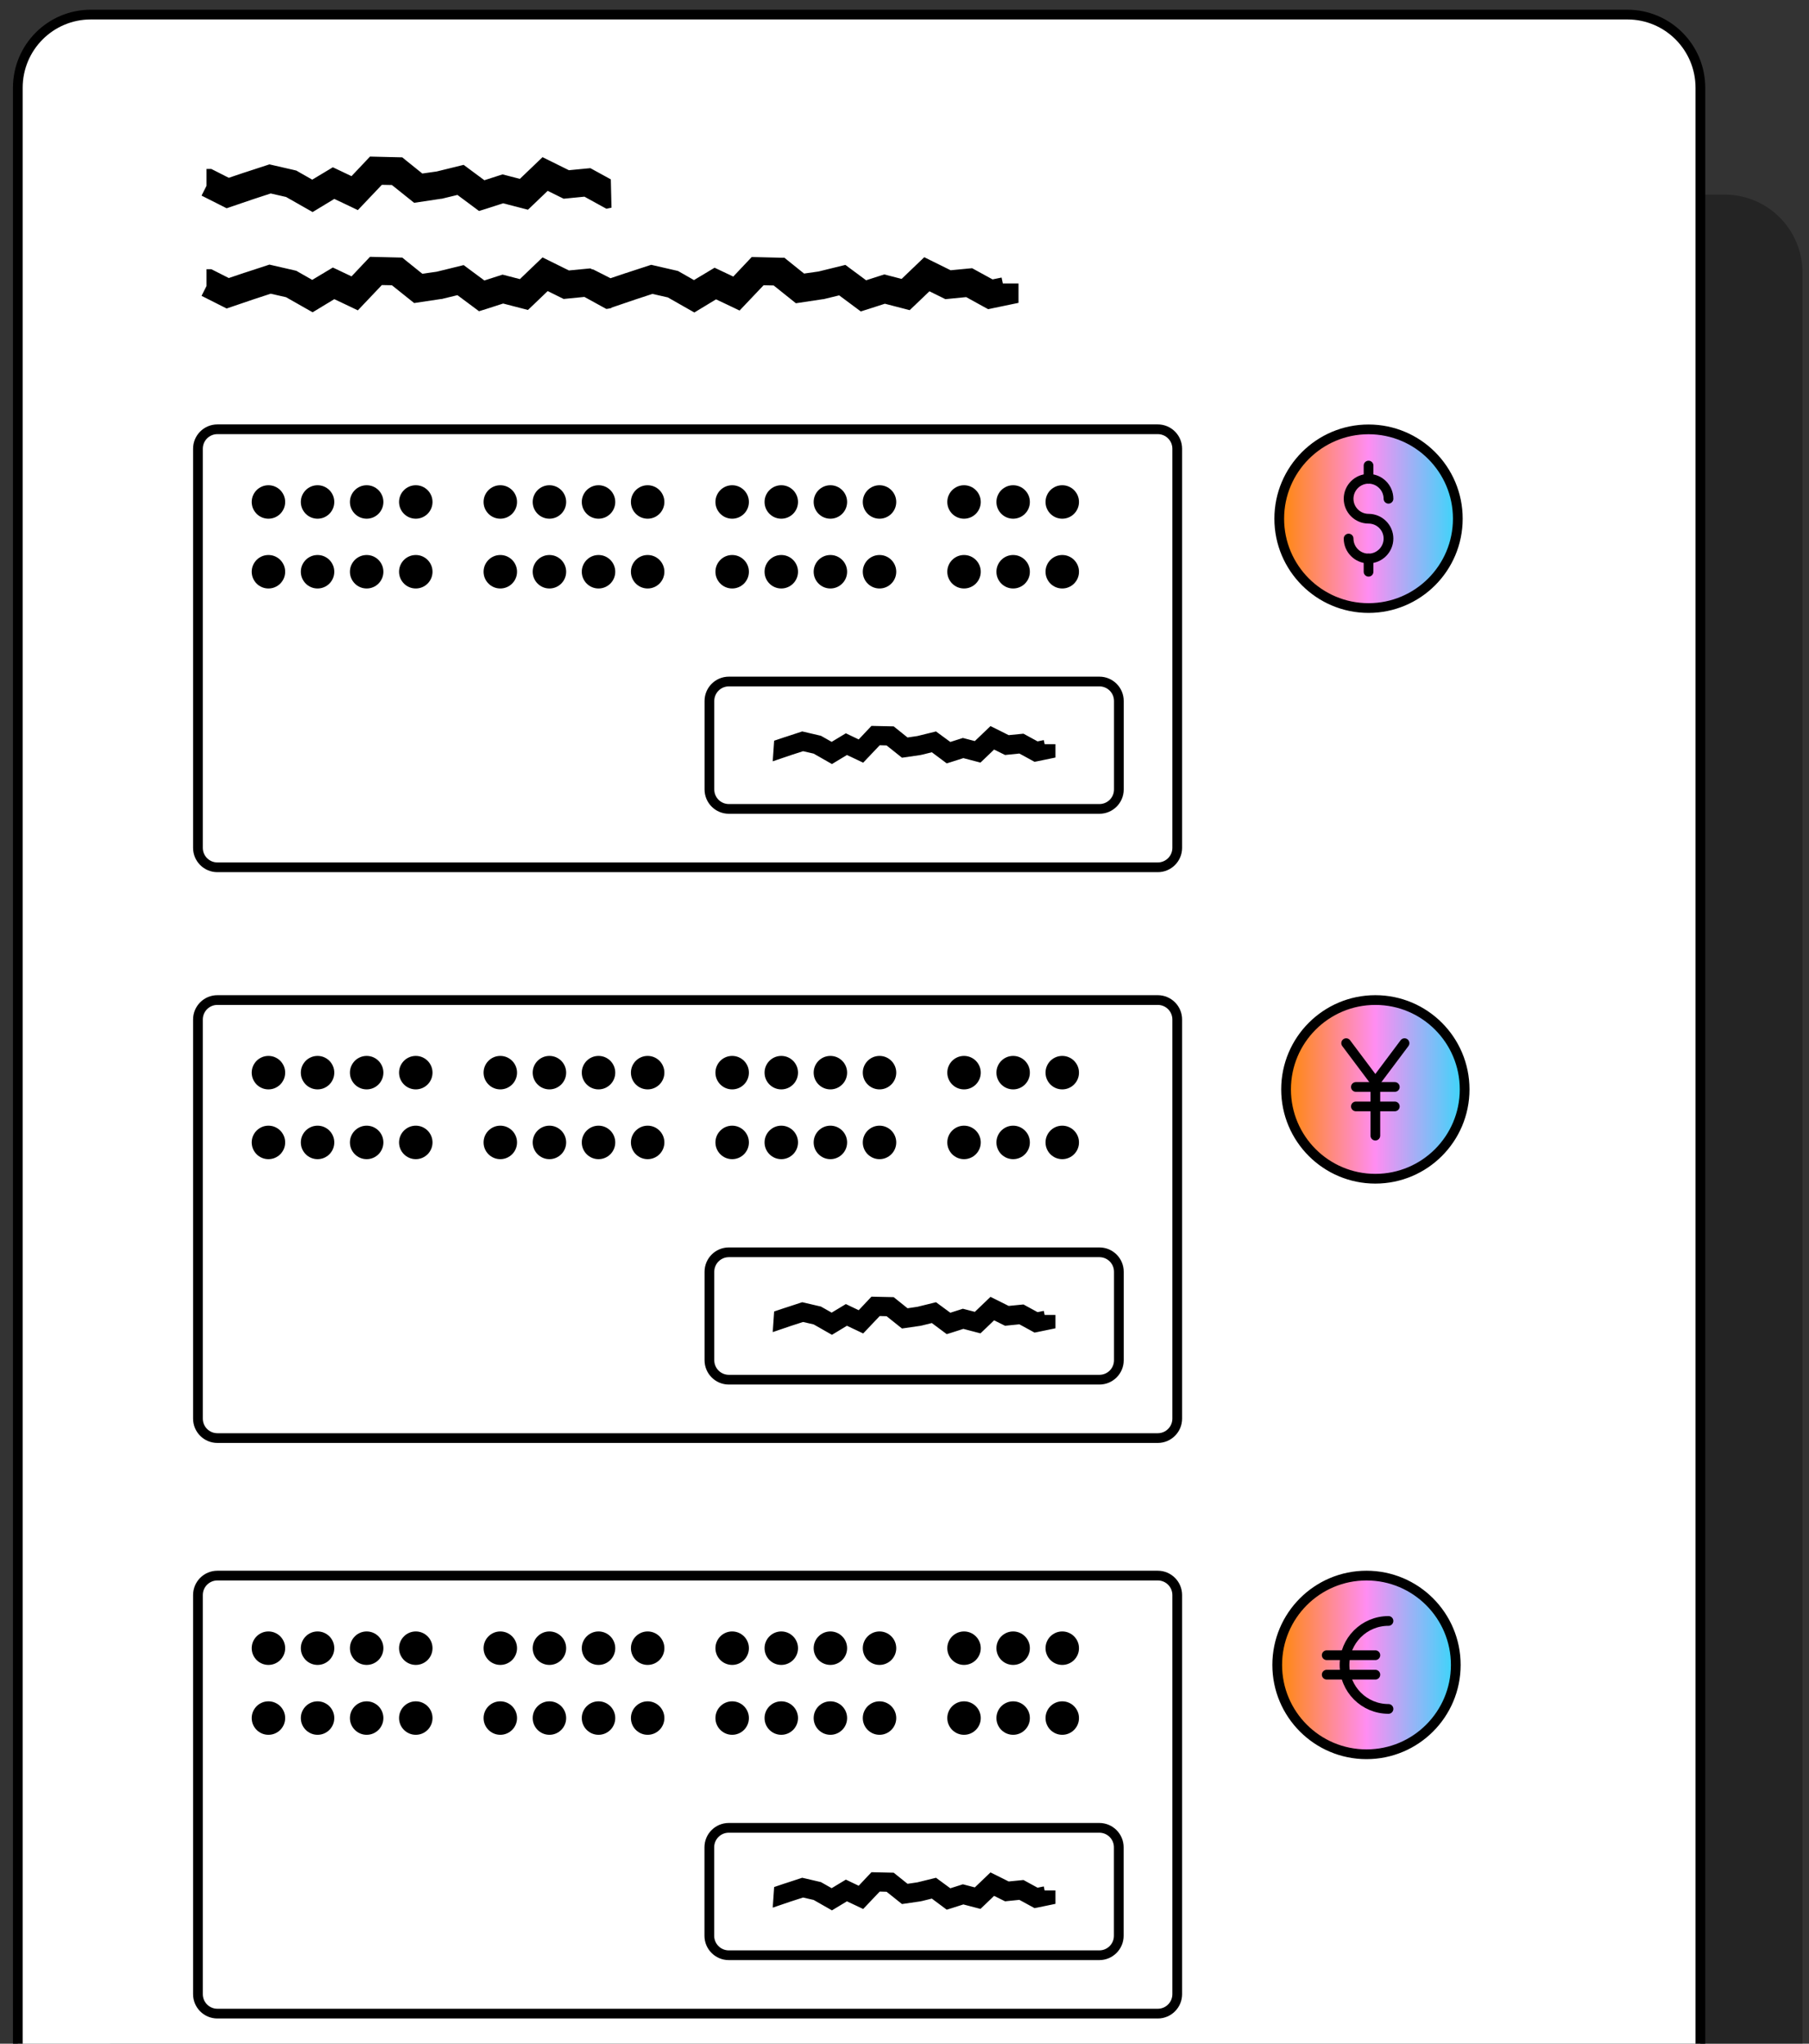 <svg xmlns="http://www.w3.org/2000/svg" fill="none" viewBox="0 0 186 210" height="210" width="186">
<rect x="0" y="0" width="186" height="210" fill="#333333" stroke="none"/>
<g clip-path="url(#clip0_3494_18705)">
<g clip-path="url(#clip1_3494_18705)">
<path fill="black" d="M11.332 224V28.02C11.332 23.589 14.922 20 19.332 20H177.332C181.752 20 185.332 23.589 185.332 28.02V224H11.332Z" opacity="0.3"></path>
<path stroke="black" fill="white" d="M9.332 1.5H167.332C171.475 1.5 174.832 4.863 174.832 9.018V223.5H1.832V9.018C1.832 4.863 5.189 1.5 9.332 1.5Z"></path>
<path stroke="black" fill="url(#paint0_linear_3494_18705)" d="M141.412 121.12C146.482 121.12 150.592 117.01 150.592 111.94C150.592 106.87 146.482 102.76 141.412 102.76C136.342 102.76 132.232 106.87 132.232 111.94C132.232 117.01 136.342 121.12 141.412 121.12Z"></path>
<path stroke-linejoin="round" stroke-linecap="round" stroke="black" d="M141.412 111.19V116.69"></path>
<path stroke-linejoin="round" stroke-linecap="round" stroke="black" d="M144.412 107.19L141.412 111.19L138.412 107.19"></path>
<path stroke-linejoin="round" stroke-linecap="round" stroke="black" d="M139.412 111.69H143.412"></path>
<path stroke-linejoin="round" stroke-linecap="round" stroke="black" d="M139.412 113.69H143.412"></path>
<path stroke="black" fill="url(#paint1_linear_3494_18705)" d="M140.711 62.48C145.781 62.48 149.891 58.37 149.891 53.3C149.891 48.23 145.781 44.12 140.711 44.12C135.641 44.12 131.531 48.23 131.531 53.3C131.531 58.37 135.641 62.48 140.711 62.48Z"></path>
<path stroke-linejoin="round" stroke-linecap="round" stroke="black" d="M138.662 55.34C138.662 56.47 139.582 57.39 140.712 57.39C141.842 57.39 142.762 56.47 142.762 55.34C142.762 54.21 141.842 53.3 140.712 53.3C139.582 53.3 138.662 52.38 138.662 51.25C138.662 50.12 139.582 49.2 140.712 49.2C141.842 49.2 142.762 50.12 142.762 51.25"></path>
<path stroke-linejoin="round" stroke-linecap="round" stroke="black" d="M140.713 57.39V58.75"></path>
<path stroke-linejoin="round" stroke-linecap="round" stroke="black" d="M140.713 47.84V49.21"></path>
<path stroke="black" fill="url(#paint2_linear_3494_18705)" d="M140.502 180.26C145.572 180.26 149.682 176.15 149.682 171.08C149.682 166.01 145.572 161.9 140.502 161.9C135.432 161.9 131.322 166.01 131.322 171.08C131.322 176.15 135.432 180.26 140.502 180.26Z"></path>
<path stroke-linejoin="round" stroke-linecap="round" stroke="black" d="M136.412 172.08H141.412"></path>
<path stroke-linejoin="round" stroke-linecap="round" stroke="black" d="M136.412 170.08H141.412"></path>
<path stroke-linejoin="round" stroke-linecap="round" stroke="black" d="M142.762 166.56C140.262 166.56 138.242 168.58 138.242 171.08C138.242 173.58 140.262 175.6 142.762 175.6"></path>
<path fill="black" d="M62.873 31.64L62.353 31.75L61.873 31.49L60.093 30.51L58.363 30.68L57.953 30.72L56.313 29.91L54.873 31.29L54.283 31.85L51.733 31.19L49.963 31.76L49.253 31.98L47.033 30.33L45.513 30.7L45.453 30.72H45.383L42.583 31.14L40.293 29.31L39.263 29.29L36.793 31.89L35.853 31.44L34.373 30.74L32.143 32.09L29.413 30.54L27.833 30.18L26.033 30.77L23.303 31.7L20.723 30.4L21.233 29.39V27.66H21.723L22.043 27.82L23.523 28.57L25.123 28.03H25.133L27.703 27.19L28.093 27.28L30.273 27.78L30.473 27.83L30.663 27.94L32.103 28.76L34.223 27.49L34.923 27.82L36.143 28.4L38.043 26.39L41.363 26.47L41.743 26.78L43.423 28.13L44.903 27.92L47.673 27.24L48.223 27.65L49.803 28.82L51.263 28.35L51.673 28.22L53.453 28.68L55.783 26.45L56.693 26.9L58.493 27.79L60.263 27.62L60.703 27.58L62.803 28.73L62.873 31.68V31.64Z"></path>
<path fill="black" d="M62.873 21.34L62.353 21.45L61.873 21.19L60.093 20.21L58.363 20.38L57.953 20.42L56.313 19.61L54.873 20.99L54.283 21.55L51.733 20.89L49.963 21.46L49.253 21.68L47.033 20.03L45.513 20.4L45.453 20.42H45.383L42.583 20.84L40.293 19.01L39.263 18.99L36.793 21.59L35.853 21.14L34.373 20.44L32.143 21.79L29.413 20.24L27.833 19.88L26.033 20.47L23.303 21.4L20.723 20.1L21.233 19.09V17.36H21.723L22.043 17.52L23.523 18.27L25.123 17.73H25.133L27.703 16.89L28.093 16.98L30.273 17.48L30.473 17.53L30.663 17.64L32.103 18.46L34.223 17.19L34.923 17.52L36.143 18.1L38.043 16.09L41.363 16.17L41.743 16.48L43.423 17.83L44.903 17.62L47.673 16.94L48.223 17.35L49.803 18.52L51.263 18.05L51.673 17.92L53.453 18.38L55.783 16.15L56.693 16.6L58.493 17.49L60.263 17.32L60.703 17.28L62.803 18.43L62.873 21.38V21.34Z"></path>
<path fill="black" d="M80.613 26.45L80.993 26.76L82.673 28.11L84.153 27.9L86.923 27.22L87.473 27.63L89.053 28.8L90.513 28.33L90.923 28.2L92.703 28.66L95.033 26.43L95.943 26.88L97.743 27.77L99.513 27.6L99.953 27.56L102.053 28.71L102.983 28.52L103.113 29.13H104.723V31.12L102.123 31.66L101.603 31.77L101.123 31.51L99.343 30.53L97.613 30.7L97.203 30.74L95.563 29.93L94.123 31.31L93.533 31.87L90.983 31.21L89.213 31.78L88.503 32L86.283 30.35L84.763 30.72L84.703 30.74H84.633L81.833 31.16L79.543 29.33L78.513 29.31L76.043 31.91L75.103 31.46L73.623 30.76L71.393 32.11L68.663 30.56L67.083 30.2L65.283 30.79L62.553 31.72L59.973 30.42L60.483 29.41V27.68H60.973L61.293 27.84L62.773 28.59L64.373 28.05H64.383L66.953 27.21L67.343 27.3L69.523 27.8L69.723 27.85L69.913 27.96L71.353 28.78L73.473 27.51L74.173 27.84L75.393 28.42L77.293 26.41L80.613 26.49V26.45Z"></path>
<path stroke="black" d="M119.042 44.11H22.352C21.247 44.11 20.352 45.005 20.352 46.11V87.12C20.352 88.225 21.247 89.12 22.352 89.12H119.042C120.146 89.12 121.042 88.225 121.042 87.12V46.11C121.042 45.005 120.146 44.11 119.042 44.11Z"></path>
<path stroke="black" d="M72.941 72.03V81.12C72.941 82.225 73.837 83.12 74.941 83.12H113.041C114.146 83.12 115.041 82.225 115.041 81.12V72.03C115.041 70.926 114.146 70.03 113.041 70.03H74.941C73.837 70.03 72.941 70.926 72.941 72.03Z"></path>
<path fill="black" d="M27.601 53.3C28.551 53.3 29.321 52.53 29.321 51.58C29.321 50.63 28.551 49.86 27.601 49.86C26.651 49.86 25.881 50.63 25.881 51.58C25.881 52.53 26.651 53.3 27.601 53.3Z"></path>
<path fill="black" d="M32.652 53.3C33.602 53.3 34.372 52.53 34.372 51.58C34.372 50.63 33.602 49.86 32.652 49.86C31.702 49.86 30.932 50.63 30.932 51.58C30.932 52.53 31.702 53.3 32.652 53.3Z"></path>
<path fill="black" d="M37.7 53.3C38.65 53.3 39.42 52.53 39.42 51.58C39.42 50.63 38.65 49.86 37.7 49.86C36.751 49.86 35.98 50.63 35.98 51.58C35.98 52.53 36.751 53.3 37.7 53.3Z"></path>
<path fill="black" d="M42.751 53.3C43.701 53.3 44.471 52.53 44.471 51.58C44.471 50.63 43.701 49.86 42.751 49.86C41.801 49.86 41.031 50.63 41.031 51.58C41.031 52.53 41.801 53.3 42.751 53.3Z"></path>
<path fill="black" d="M51.441 53.3C52.391 53.3 53.161 52.53 53.161 51.58C53.161 50.63 52.391 49.86 51.441 49.86C50.491 49.86 49.721 50.63 49.721 51.58C49.721 52.53 50.491 53.3 51.441 53.3Z"></path>
<path fill="black" d="M56.492 53.3C57.441 53.3 58.212 52.53 58.212 51.58C58.212 50.63 57.441 49.86 56.492 49.86C55.542 49.86 54.772 50.63 54.772 51.58C54.772 52.53 55.542 53.3 56.492 53.3Z"></path>
<path fill="black" d="M61.54 53.3C62.49 53.3 63.26 52.53 63.26 51.58C63.26 50.63 62.49 49.86 61.54 49.86C60.59 49.86 59.82 50.63 59.82 51.58C59.82 52.53 60.59 53.3 61.54 53.3Z"></path>
<path fill="black" d="M66.591 53.3C67.541 53.3 68.311 52.53 68.311 51.58C68.311 50.63 67.541 49.86 66.591 49.86C65.641 49.86 64.871 50.63 64.871 51.58C64.871 52.53 65.641 53.3 66.591 53.3Z"></path>
<path fill="black" d="M75.281 53.3C76.231 53.3 77.001 52.53 77.001 51.58C77.001 50.63 76.231 49.86 75.281 49.86C74.331 49.86 73.561 50.63 73.561 51.58C73.561 52.53 74.331 53.3 75.281 53.3Z"></path>
<path fill="black" d="M80.331 53.3C81.281 53.3 82.051 52.53 82.051 51.58C82.051 50.63 81.281 49.86 80.331 49.86C79.381 49.86 78.611 50.63 78.611 51.58C78.611 52.53 79.381 53.3 80.331 53.3Z"></path>
<path fill="black" d="M85.38 53.3C86.33 53.3 87.1 52.53 87.1 51.58C87.1 50.63 86.33 49.86 85.38 49.86C84.43 49.86 83.66 50.63 83.66 51.58C83.66 52.53 84.43 53.3 85.38 53.3Z"></path>
<path fill="black" d="M90.431 53.3C91.381 53.3 92.151 52.53 92.151 51.58C92.151 50.63 91.381 49.86 90.431 49.86C89.481 49.86 88.711 50.63 88.711 51.58C88.711 52.53 89.481 53.3 90.431 53.3Z"></path>
<path fill="black" d="M99.12 53.3C100.07 53.3 100.84 52.53 100.84 51.58C100.84 50.63 100.07 49.86 99.12 49.86C98.171 49.86 97.4 50.63 97.4 51.58C97.4 52.53 98.171 53.3 99.12 53.3Z"></path>
<path fill="black" d="M104.171 53.3C105.121 53.3 105.891 52.53 105.891 51.58C105.891 50.63 105.121 49.86 104.171 49.86C103.221 49.86 102.451 50.63 102.451 51.58C102.451 52.53 103.221 53.3 104.171 53.3Z"></path>
<path fill="black" d="M109.22 53.3C110.17 53.3 110.94 52.53 110.94 51.58C110.94 50.63 110.17 49.86 109.22 49.86C108.27 49.86 107.5 50.63 107.5 51.58C107.5 52.53 108.27 53.3 109.22 53.3Z"></path>
<path fill="black" d="M27.601 60.47C28.551 60.47 29.321 59.7 29.321 58.75C29.321 57.8 28.551 57.03 27.601 57.03C26.651 57.03 25.881 57.8 25.881 58.75C25.881 59.7 26.651 60.47 27.601 60.47Z"></path>
<path fill="black" d="M32.652 60.47C33.602 60.47 34.372 59.7 34.372 58.75C34.372 57.8 33.602 57.03 32.652 57.03C31.702 57.03 30.932 57.8 30.932 58.75C30.932 59.7 31.702 60.47 32.652 60.47Z"></path>
<path fill="black" d="M37.7 60.47C38.65 60.47 39.42 59.7 39.42 58.75C39.42 57.8 38.65 57.03 37.7 57.03C36.751 57.03 35.98 57.8 35.98 58.75C35.98 59.7 36.751 60.47 37.7 60.47Z"></path>
<path fill="black" d="M42.751 60.47C43.701 60.47 44.471 59.7 44.471 58.75C44.471 57.8 43.701 57.03 42.751 57.03C41.801 57.03 41.031 57.8 41.031 58.75C41.031 59.7 41.801 60.47 42.751 60.47Z"></path>
<path fill="black" d="M51.441 60.47C52.391 60.47 53.161 59.7 53.161 58.75C53.161 57.8 52.391 57.03 51.441 57.03C50.491 57.03 49.721 57.8 49.721 58.75C49.721 59.7 50.491 60.47 51.441 60.47Z"></path>
<path fill="black" d="M56.492 60.47C57.441 60.47 58.212 59.7 58.212 58.75C58.212 57.8 57.441 57.03 56.492 57.03C55.542 57.03 54.772 57.8 54.772 58.75C54.772 59.7 55.542 60.47 56.492 60.47Z"></path>
<path fill="black" d="M61.54 60.47C62.49 60.47 63.26 59.7 63.26 58.75C63.26 57.8 62.49 57.03 61.54 57.03C60.59 57.03 59.82 57.8 59.82 58.75C59.82 59.7 60.59 60.47 61.54 60.47Z"></path>
<path fill="black" d="M66.591 60.47C67.541 60.47 68.311 59.7 68.311 58.75C68.311 57.8 67.541 57.03 66.591 57.03C65.641 57.03 64.871 57.8 64.871 58.75C64.871 59.7 65.641 60.47 66.591 60.47Z"></path>
<path fill="black" d="M75.281 60.47C76.231 60.47 77.001 59.7 77.001 58.75C77.001 57.8 76.231 57.03 75.281 57.03C74.331 57.03 73.561 57.8 73.561 58.75C73.561 59.7 74.331 60.47 75.281 60.47Z"></path>
<path fill="black" d="M80.331 60.47C81.281 60.47 82.051 59.7 82.051 58.75C82.051 57.8 81.281 57.03 80.331 57.03C79.381 57.03 78.611 57.8 78.611 58.75C78.611 59.7 79.381 60.47 80.331 60.47Z"></path>
<path fill="black" d="M85.38 60.47C86.33 60.47 87.1 59.7 87.1 58.75C87.1 57.8 86.33 57.03 85.38 57.03C84.43 57.03 83.66 57.8 83.66 58.75C83.66 59.7 84.43 60.47 85.38 60.47Z"></path>
<path fill="black" d="M90.431 60.47C91.381 60.47 92.151 59.7 92.151 58.75C92.151 57.8 91.381 57.03 90.431 57.03C89.481 57.03 88.711 57.8 88.711 58.75C88.711 59.7 89.481 60.47 90.431 60.47Z"></path>
<path fill="black" d="M99.12 60.47C100.07 60.47 100.84 59.7 100.84 58.75C100.84 57.8 100.07 57.03 99.12 57.03C98.171 57.03 97.4 57.8 97.4 58.75C97.4 59.7 98.171 60.47 99.12 60.47Z"></path>
<path fill="black" d="M104.171 60.47C105.121 60.47 105.891 59.7 105.891 58.75C105.891 57.8 105.121 57.03 104.171 57.03C103.221 57.03 102.451 57.8 102.451 58.75C102.451 59.7 103.221 60.47 104.171 60.47Z"></path>
<path fill="black" d="M109.22 60.47C110.17 60.47 110.94 59.7 110.94 58.75C110.94 57.8 110.17 57.03 109.22 57.03C108.27 57.03 107.5 57.8 107.5 58.75C107.5 59.7 108.27 60.47 109.22 60.47Z"></path>
<path fill="black" d="M79.601 76.11L80.701 75.74H80.711L82.481 75.16L82.751 75.22L84.251 75.57L84.391 75.6L84.521 75.67L85.511 76.23L86.971 75.35L87.451 75.58L88.291 75.98L89.601 74.59L91.891 74.64L92.151 74.85L93.311 75.78L94.331 75.63L96.241 75.16L96.621 75.44L97.711 76.24L98.721 75.92L99.001 75.83L100.231 76.15L101.841 74.61L102.471 74.92L103.711 75.54L104.931 75.42L105.231 75.39L106.681 76.18L107.321 76.05L107.411 76.47H108.521V77.84L106.731 78.21L106.371 78.28L106.041 78.1L104.811 77.43L103.621 77.55L103.341 77.58L102.211 77.02L101.221 77.97L100.811 78.36L99.051 77.9L97.831 78.29L97.341 78.44L95.811 77.3L94.761 77.56H94.721L94.671 77.58L92.741 77.86L91.161 76.6L90.451 76.58L88.751 78.37L88.101 78.06L87.081 77.58L85.541 78.51L83.661 77.44L82.571 77.19L81.331 77.59L79.451 78.23L79.601 76.07V76.11Z"></path>
<path stroke="black" d="M119.042 102.76H22.352C21.247 102.76 20.352 103.655 20.352 104.76V145.77C20.352 146.875 21.247 147.77 22.352 147.77H119.042C120.146 147.77 121.042 146.875 121.042 145.77V104.76C121.042 103.655 120.146 102.76 119.042 102.76Z"></path>
<path stroke="black" d="M72.941 130.68V139.77C72.941 140.875 73.837 141.77 74.941 141.77H113.041C114.146 141.77 115.041 140.875 115.041 139.77V130.68C115.041 129.575 114.146 128.68 113.041 128.68H74.941C73.837 128.68 72.941 129.575 72.941 130.68Z"></path>
<path fill="black" d="M27.601 111.94C28.551 111.94 29.321 111.17 29.321 110.22C29.321 109.27 28.551 108.5 27.601 108.5C26.651 108.5 25.881 109.27 25.881 110.22C25.881 111.17 26.651 111.94 27.601 111.94Z"></path>
<path fill="black" d="M32.652 111.94C33.602 111.94 34.372 111.17 34.372 110.22C34.372 109.27 33.602 108.5 32.652 108.5C31.702 108.5 30.932 109.27 30.932 110.22C30.932 111.17 31.702 111.94 32.652 111.94Z"></path>
<path fill="black" d="M37.7 111.94C38.65 111.94 39.42 111.17 39.42 110.22C39.42 109.27 38.65 108.5 37.7 108.5C36.751 108.5 35.98 109.27 35.98 110.22C35.98 111.17 36.751 111.94 37.7 111.94Z"></path>
<path fill="black" d="M42.751 111.94C43.701 111.94 44.471 111.17 44.471 110.22C44.471 109.27 43.701 108.5 42.751 108.5C41.801 108.5 41.031 109.27 41.031 110.22C41.031 111.17 41.801 111.94 42.751 111.94Z"></path>
<path fill="black" d="M51.441 111.94C52.391 111.94 53.161 111.17 53.161 110.22C53.161 109.27 52.391 108.5 51.441 108.5C50.491 108.5 49.721 109.27 49.721 110.22C49.721 111.17 50.491 111.94 51.441 111.94Z"></path>
<path fill="black" d="M56.492 111.94C57.441 111.94 58.212 111.17 58.212 110.22C58.212 109.27 57.441 108.5 56.492 108.5C55.542 108.5 54.772 109.27 54.772 110.22C54.772 111.17 55.542 111.94 56.492 111.94Z"></path>
<path fill="black" d="M61.54 111.94C62.49 111.94 63.26 111.17 63.26 110.22C63.26 109.27 62.49 108.5 61.54 108.5C60.59 108.5 59.82 109.27 59.82 110.22C59.82 111.17 60.59 111.94 61.54 111.94Z"></path>
<path fill="black" d="M66.591 111.94C67.541 111.94 68.311 111.17 68.311 110.22C68.311 109.27 67.541 108.5 66.591 108.5C65.641 108.5 64.871 109.27 64.871 110.22C64.871 111.17 65.641 111.94 66.591 111.94Z"></path>
<path fill="black" d="M75.281 111.94C76.231 111.94 77.001 111.17 77.001 110.22C77.001 109.27 76.231 108.5 75.281 108.5C74.331 108.5 73.561 109.27 73.561 110.22C73.561 111.17 74.331 111.94 75.281 111.94Z"></path>
<path fill="black" d="M80.331 111.94C81.281 111.94 82.051 111.17 82.051 110.22C82.051 109.27 81.281 108.5 80.331 108.5C79.381 108.5 78.611 109.27 78.611 110.22C78.611 111.17 79.381 111.94 80.331 111.94Z"></path>
<path fill="black" d="M85.38 111.94C86.33 111.94 87.1 111.17 87.1 110.22C87.1 109.27 86.33 108.5 85.38 108.5C84.43 108.5 83.66 109.27 83.66 110.22C83.66 111.17 84.43 111.94 85.38 111.94Z"></path>
<path fill="black" d="M90.431 111.94C91.381 111.94 92.151 111.17 92.151 110.22C92.151 109.27 91.381 108.5 90.431 108.5C89.481 108.5 88.711 109.27 88.711 110.22C88.711 111.17 89.481 111.94 90.431 111.94Z"></path>
<path fill="black" d="M99.12 111.94C100.07 111.94 100.84 111.17 100.84 110.22C100.84 109.27 100.07 108.5 99.12 108.5C98.171 108.5 97.4 109.27 97.4 110.22C97.4 111.17 98.171 111.94 99.12 111.94Z"></path>
<path fill="black" d="M104.171 111.94C105.121 111.94 105.891 111.17 105.891 110.22C105.891 109.27 105.121 108.5 104.171 108.5C103.221 108.5 102.451 109.27 102.451 110.22C102.451 111.17 103.221 111.94 104.171 111.94Z"></path>
<path fill="black" d="M109.22 111.94C110.17 111.94 110.94 111.17 110.94 110.22C110.94 109.27 110.17 108.5 109.22 108.5C108.27 108.5 107.5 109.27 107.5 110.22C107.5 111.17 108.27 111.94 109.22 111.94Z"></path>
<path fill="black" d="M27.601 119.11C28.551 119.11 29.321 118.34 29.321 117.39C29.321 116.44 28.551 115.67 27.601 115.67C26.651 115.67 25.881 116.44 25.881 117.39C25.881 118.34 26.651 119.11 27.601 119.11Z"></path>
<path fill="black" d="M32.652 119.11C33.602 119.11 34.372 118.34 34.372 117.39C34.372 116.44 33.602 115.67 32.652 115.67C31.702 115.67 30.932 116.44 30.932 117.39C30.932 118.34 31.702 119.11 32.652 119.11Z"></path>
<path fill="black" d="M37.7 119.11C38.65 119.11 39.42 118.34 39.42 117.39C39.42 116.44 38.65 115.67 37.7 115.67C36.751 115.67 35.98 116.44 35.98 117.39C35.98 118.34 36.751 119.11 37.7 119.11Z"></path>
<path fill="black" d="M42.751 119.11C43.701 119.11 44.471 118.34 44.471 117.39C44.471 116.44 43.701 115.67 42.751 115.67C41.801 115.67 41.031 116.44 41.031 117.39C41.031 118.34 41.801 119.11 42.751 119.11Z"></path>
<path fill="black" d="M51.441 119.11C52.391 119.11 53.161 118.34 53.161 117.39C53.161 116.44 52.391 115.67 51.441 115.67C50.491 115.67 49.721 116.44 49.721 117.39C49.721 118.34 50.491 119.11 51.441 119.11Z"></path>
<path fill="black" d="M56.492 119.11C57.441 119.11 58.212 118.34 58.212 117.39C58.212 116.44 57.441 115.67 56.492 115.67C55.542 115.67 54.772 116.44 54.772 117.39C54.772 118.34 55.542 119.11 56.492 119.11Z"></path>
<path fill="black" d="M61.54 119.11C62.49 119.11 63.26 118.34 63.26 117.39C63.26 116.44 62.49 115.67 61.54 115.67C60.59 115.67 59.82 116.44 59.82 117.39C59.82 118.34 60.59 119.11 61.54 119.11Z"></path>
<path fill="black" d="M66.591 119.11C67.541 119.11 68.311 118.34 68.311 117.39C68.311 116.44 67.541 115.67 66.591 115.67C65.641 115.67 64.871 116.44 64.871 117.39C64.871 118.34 65.641 119.11 66.591 119.11Z"></path>
<path fill="black" d="M75.281 119.11C76.231 119.11 77.001 118.34 77.001 117.39C77.001 116.44 76.231 115.67 75.281 115.67C74.331 115.67 73.561 116.44 73.561 117.39C73.561 118.34 74.331 119.11 75.281 119.11Z"></path>
<path fill="black" d="M80.331 119.11C81.281 119.11 82.051 118.34 82.051 117.39C82.051 116.44 81.281 115.67 80.331 115.67C79.381 115.67 78.611 116.44 78.611 117.39C78.611 118.34 79.381 119.11 80.331 119.11Z"></path>
<path fill="black" d="M85.38 119.11C86.33 119.11 87.1 118.34 87.1 117.39C87.1 116.44 86.33 115.67 85.38 115.67C84.43 115.67 83.66 116.44 83.66 117.39C83.66 118.34 84.43 119.11 85.38 119.11Z"></path>
<path fill="black" d="M90.431 119.11C91.381 119.11 92.151 118.34 92.151 117.39C92.151 116.44 91.381 115.67 90.431 115.67C89.481 115.67 88.711 116.44 88.711 117.39C88.711 118.34 89.481 119.11 90.431 119.11Z"></path>
<path fill="black" d="M99.12 119.11C100.07 119.11 100.84 118.34 100.84 117.39C100.84 116.44 100.07 115.67 99.12 115.67C98.171 115.67 97.4 116.44 97.4 117.39C97.4 118.34 98.171 119.11 99.12 119.11Z"></path>
<path fill="black" d="M104.171 119.11C105.121 119.11 105.891 118.34 105.891 117.39C105.891 116.44 105.121 115.67 104.171 115.67C103.221 115.67 102.451 116.44 102.451 117.39C102.451 118.34 103.221 119.11 104.171 119.11Z"></path>
<path fill="black" d="M109.22 119.11C110.17 119.11 110.94 118.34 110.94 117.39C110.94 116.44 110.17 115.67 109.22 115.67C108.27 115.67 107.5 116.44 107.5 117.39C107.5 118.34 108.27 119.11 109.22 119.11Z"></path>
<path fill="black" d="M79.601 134.76L80.701 134.39H80.711L82.481 133.81L82.751 133.87L84.251 134.22L84.391 134.25L84.521 134.32L85.511 134.88L86.971 134L87.451 134.23L88.291 134.63L89.601 133.24L91.891 133.29L92.151 133.5L93.311 134.43L94.331 134.28L96.241 133.81L96.621 134.09L97.711 134.89L98.721 134.57L99.001 134.48L100.231 134.8L101.841 133.26L102.471 133.57L103.711 134.19L104.931 134.07L105.231 134.04L106.681 134.83L107.321 134.7L107.411 135.12H108.521V136.49L106.731 136.86L106.371 136.93L106.041 136.75L104.811 136.08L103.621 136.2L103.341 136.23L102.211 135.67L101.221 136.62L100.811 137.01L99.051 136.55L97.831 136.94L97.341 137.09L95.811 135.95L94.761 136.21H94.721L94.671 136.23L92.741 136.51L91.161 135.25L90.451 135.23L88.751 137.02L88.101 136.71L87.081 136.23L85.541 137.16L83.661 136.09L82.571 135.84L81.331 136.24L79.451 136.88L79.601 134.72V134.76Z"></path>
<path stroke="black" d="M119.042 161.9H22.352C21.247 161.9 20.352 162.795 20.352 163.9V204.91C20.352 206.014 21.247 206.91 22.352 206.91H119.042C120.146 206.91 121.042 206.014 121.042 204.91V163.9C121.042 162.795 120.146 161.9 119.042 161.9Z"></path>
<path stroke="black" d="M72.932 189.82V198.91C72.932 200.014 73.827 200.91 74.932 200.91H113.032C114.136 200.91 115.032 200.014 115.032 198.91V189.82C115.032 188.715 114.136 187.82 113.032 187.82H74.932C73.827 187.82 72.932 188.715 72.932 189.82Z"></path>
<path fill="black" d="M27.601 171.08C28.551 171.08 29.321 170.31 29.321 169.36C29.321 168.41 28.551 167.64 27.601 167.64C26.651 167.64 25.881 168.41 25.881 169.36C25.881 170.31 26.651 171.08 27.601 171.08Z"></path>
<path fill="black" d="M32.652 171.08C33.602 171.08 34.372 170.31 34.372 169.36C34.372 168.41 33.602 167.64 32.652 167.64C31.702 167.64 30.932 168.41 30.932 169.36C30.932 170.31 31.702 171.08 32.652 171.08Z"></path>
<path fill="black" d="M37.7 171.08C38.65 171.08 39.42 170.31 39.42 169.36C39.42 168.41 38.65 167.64 37.7 167.64C36.751 167.64 35.98 168.41 35.98 169.36C35.98 170.31 36.751 171.08 37.7 171.08Z"></path>
<path fill="black" d="M42.751 171.08C43.701 171.08 44.471 170.31 44.471 169.36C44.471 168.41 43.701 167.64 42.751 167.64C41.801 167.64 41.031 168.41 41.031 169.36C41.031 170.31 41.801 171.08 42.751 171.08Z"></path>
<path fill="black" d="M51.441 171.08C52.391 171.08 53.161 170.31 53.161 169.36C53.161 168.41 52.391 167.64 51.441 167.64C50.491 167.64 49.721 168.41 49.721 169.36C49.721 170.31 50.491 171.08 51.441 171.08Z"></path>
<path fill="black" d="M56.492 171.08C57.441 171.08 58.212 170.31 58.212 169.36C58.212 168.41 57.441 167.64 56.492 167.64C55.542 167.64 54.772 168.41 54.772 169.36C54.772 170.31 55.542 171.08 56.492 171.08Z"></path>
<path fill="black" d="M61.54 171.08C62.49 171.08 63.26 170.31 63.26 169.36C63.26 168.41 62.49 167.64 61.54 167.64C60.59 167.64 59.82 168.41 59.82 169.36C59.82 170.31 60.59 171.08 61.54 171.08Z"></path>
<path fill="black" d="M66.591 171.08C67.541 171.08 68.311 170.31 68.311 169.36C68.311 168.41 67.541 167.64 66.591 167.64C65.641 167.64 64.871 168.41 64.871 169.36C64.871 170.31 65.641 171.08 66.591 171.08Z"></path>
<path fill="black" d="M75.281 171.08C76.231 171.08 77.001 170.31 77.001 169.36C77.001 168.41 76.231 167.64 75.281 167.64C74.331 167.64 73.561 168.41 73.561 169.36C73.561 170.31 74.331 171.08 75.281 171.08Z"></path>
<path fill="black" d="M80.331 171.08C81.281 171.08 82.051 170.31 82.051 169.36C82.051 168.41 81.281 167.64 80.331 167.64C79.381 167.64 78.611 168.41 78.611 169.36C78.611 170.31 79.381 171.08 80.331 171.08Z"></path>
<path fill="black" d="M85.38 171.08C86.33 171.08 87.1 170.31 87.1 169.36C87.1 168.41 86.33 167.64 85.38 167.64C84.43 167.64 83.66 168.41 83.66 169.36C83.66 170.31 84.43 171.08 85.38 171.08Z"></path>
<path fill="black" d="M90.431 171.08C91.381 171.08 92.151 170.31 92.151 169.36C92.151 168.41 91.381 167.64 90.431 167.64C89.481 167.64 88.711 168.41 88.711 169.36C88.711 170.31 89.481 171.08 90.431 171.08Z"></path>
<path fill="black" d="M99.12 171.08C100.07 171.08 100.84 170.31 100.84 169.36C100.84 168.41 100.07 167.64 99.12 167.64C98.171 167.64 97.4 168.41 97.4 169.36C97.4 170.31 98.171 171.08 99.12 171.08Z"></path>
<path fill="black" d="M104.171 171.08C105.121 171.08 105.891 170.31 105.891 169.36C105.891 168.41 105.121 167.64 104.171 167.64C103.221 167.64 102.451 168.41 102.451 169.36C102.451 170.31 103.221 171.08 104.171 171.08Z"></path>
<path fill="black" d="M109.22 171.08C110.17 171.08 110.94 170.31 110.94 169.36C110.94 168.41 110.17 167.64 109.22 167.64C108.27 167.64 107.5 168.41 107.5 169.36C107.5 170.31 108.27 171.08 109.22 171.08Z"></path>
<path fill="black" d="M27.601 178.26C28.551 178.26 29.321 177.49 29.321 176.54C29.321 175.59 28.551 174.82 27.601 174.82C26.651 174.82 25.881 175.59 25.881 176.54C25.881 177.49 26.651 178.26 27.601 178.26Z"></path>
<path fill="black" d="M32.652 178.26C33.602 178.26 34.372 177.49 34.372 176.54C34.372 175.59 33.602 174.82 32.652 174.82C31.702 174.82 30.932 175.59 30.932 176.54C30.932 177.49 31.702 178.26 32.652 178.26Z"></path>
<path fill="black" d="M37.7 178.26C38.65 178.26 39.42 177.49 39.42 176.54C39.42 175.59 38.65 174.82 37.7 174.82C36.751 174.82 35.98 175.59 35.98 176.54C35.98 177.49 36.751 178.26 37.7 178.26Z"></path>
<path fill="black" d="M42.751 178.26C43.701 178.26 44.471 177.49 44.471 176.54C44.471 175.59 43.701 174.82 42.751 174.82C41.801 174.82 41.031 175.59 41.031 176.54C41.031 177.49 41.801 178.26 42.751 178.26Z"></path>
<path fill="black" d="M51.441 178.26C52.391 178.26 53.161 177.49 53.161 176.54C53.161 175.59 52.391 174.82 51.441 174.82C50.491 174.82 49.721 175.59 49.721 176.54C49.721 177.49 50.491 178.26 51.441 178.26Z"></path>
<path fill="black" d="M56.492 178.26C57.441 178.26 58.212 177.49 58.212 176.54C58.212 175.59 57.441 174.82 56.492 174.82C55.542 174.82 54.772 175.59 54.772 176.54C54.772 177.49 55.542 178.26 56.492 178.26Z"></path>
<path fill="black" d="M61.54 178.26C62.49 178.26 63.26 177.49 63.26 176.54C63.26 175.59 62.49 174.82 61.54 174.82C60.59 174.82 59.82 175.59 59.82 176.54C59.82 177.49 60.59 178.26 61.54 178.26Z"></path>
<path fill="black" d="M66.591 178.26C67.541 178.26 68.311 177.49 68.311 176.54C68.311 175.59 67.541 174.82 66.591 174.82C65.641 174.82 64.871 175.59 64.871 176.54C64.871 177.49 65.641 178.26 66.591 178.26Z"></path>
<path fill="black" d="M75.281 178.26C76.231 178.26 77.001 177.49 77.001 176.54C77.001 175.59 76.231 174.82 75.281 174.82C74.331 174.82 73.561 175.59 73.561 176.54C73.561 177.49 74.331 178.26 75.281 178.26Z"></path>
<path fill="black" d="M80.331 178.26C81.281 178.26 82.051 177.49 82.051 176.54C82.051 175.59 81.281 174.82 80.331 174.82C79.381 174.82 78.611 175.59 78.611 176.54C78.611 177.49 79.381 178.26 80.331 178.26Z"></path>
<path fill="black" d="M85.38 178.26C86.33 178.26 87.1 177.49 87.1 176.54C87.1 175.59 86.33 174.82 85.38 174.82C84.43 174.82 83.66 175.59 83.66 176.54C83.66 177.49 84.43 178.26 85.38 178.26Z"></path>
<path fill="black" d="M90.431 178.26C91.381 178.26 92.151 177.49 92.151 176.54C92.151 175.59 91.381 174.82 90.431 174.82C89.481 174.82 88.711 175.59 88.711 176.54C88.711 177.49 89.481 178.26 90.431 178.26Z"></path>
<path fill="black" d="M99.12 178.26C100.07 178.26 100.84 177.49 100.84 176.54C100.84 175.59 100.07 174.82 99.12 174.82C98.171 174.82 97.4 175.59 97.4 176.54C97.4 177.49 98.171 178.26 99.12 178.26Z"></path>
<path fill="black" d="M104.171 178.26C105.121 178.26 105.891 177.49 105.891 176.54C105.891 175.59 105.121 174.82 104.171 174.82C103.221 174.82 102.451 175.59 102.451 176.54C102.451 177.49 103.221 178.26 104.171 178.26Z"></path>
<path fill="black" d="M109.22 178.26C110.17 178.26 110.94 177.49 110.94 176.54C110.94 175.59 110.17 174.82 109.22 174.82C108.27 174.82 107.5 175.59 107.5 176.54C107.5 177.49 108.27 178.26 109.22 178.26Z"></path>
<path fill="black" d="M79.601 193.9L80.701 193.53H80.711L82.481 192.95L82.751 193.01L84.251 193.36L84.391 193.39L84.521 193.46L85.511 194.02L86.971 193.14L87.451 193.37L88.291 193.77L89.601 192.38L91.891 192.43L92.151 192.64L93.311 193.57L94.331 193.42L96.241 192.95L96.621 193.23L97.711 194.03L98.721 193.71L99.001 193.62L100.231 193.94L101.841 192.4L102.471 192.71L103.711 193.33L104.931 193.21L105.231 193.18L106.681 193.97L107.321 193.84L107.411 194.26H108.521V195.63L106.731 196L106.371 196.07L106.041 195.89L104.811 195.22L103.621 195.34L103.341 195.37L102.211 194.81L101.221 195.76L100.811 196.15L99.051 195.69L97.831 196.08L97.341 196.23L95.811 195.09L94.761 195.35H94.721L94.671 195.37L92.741 195.65L91.161 194.39L90.451 194.37L88.751 196.16L88.101 195.85L87.081 195.37L85.541 196.3L83.661 195.23L82.571 194.98L81.331 195.38L79.451 196.02L79.601 193.86V193.9Z"></path>
</g>
</g>
<defs>
<linearGradient gradientUnits="userSpaceOnUse" y2="111.94" x2="150.602" y1="111.94" x1="132.232" id="paint0_linear_3494_18705">
<stop stop-color="#FF8705"></stop>
<stop stop-color="#FF8DF2" offset="0.5"></stop>
<stop stop-color="#37D7FA" offset="1"></stop>
</linearGradient>
<linearGradient gradientUnits="userSpaceOnUse" y2="53.3" x2="149.891" y1="53.3" x1="131.521" id="paint1_linear_3494_18705">
<stop stop-color="#FF8705"></stop>
<stop stop-color="#FF8DF2" offset="0.5"></stop>
<stop stop-color="#37D7FA" offset="1"></stop>
</linearGradient>
<linearGradient gradientUnits="userSpaceOnUse" y2="171.08" x2="149.692" y1="171.08" x1="131.322" id="paint2_linear_3494_18705">
<stop stop-color="#FF8705"></stop>
<stop stop-color="#FF8DF2" offset="0.5"></stop>
<stop stop-color="#37D7FA" offset="1"></stop>
</linearGradient>
<clipPath id="clip0_3494_18705">
<rect transform="translate(0.332)" fill="white" height="210" width="185"></rect>
</clipPath>
<clipPath id="clip1_3494_18705">
<rect transform="translate(0.332)" fill="white" height="223.51" width="185.2"></rect>
</clipPath>
</defs>
</svg>
